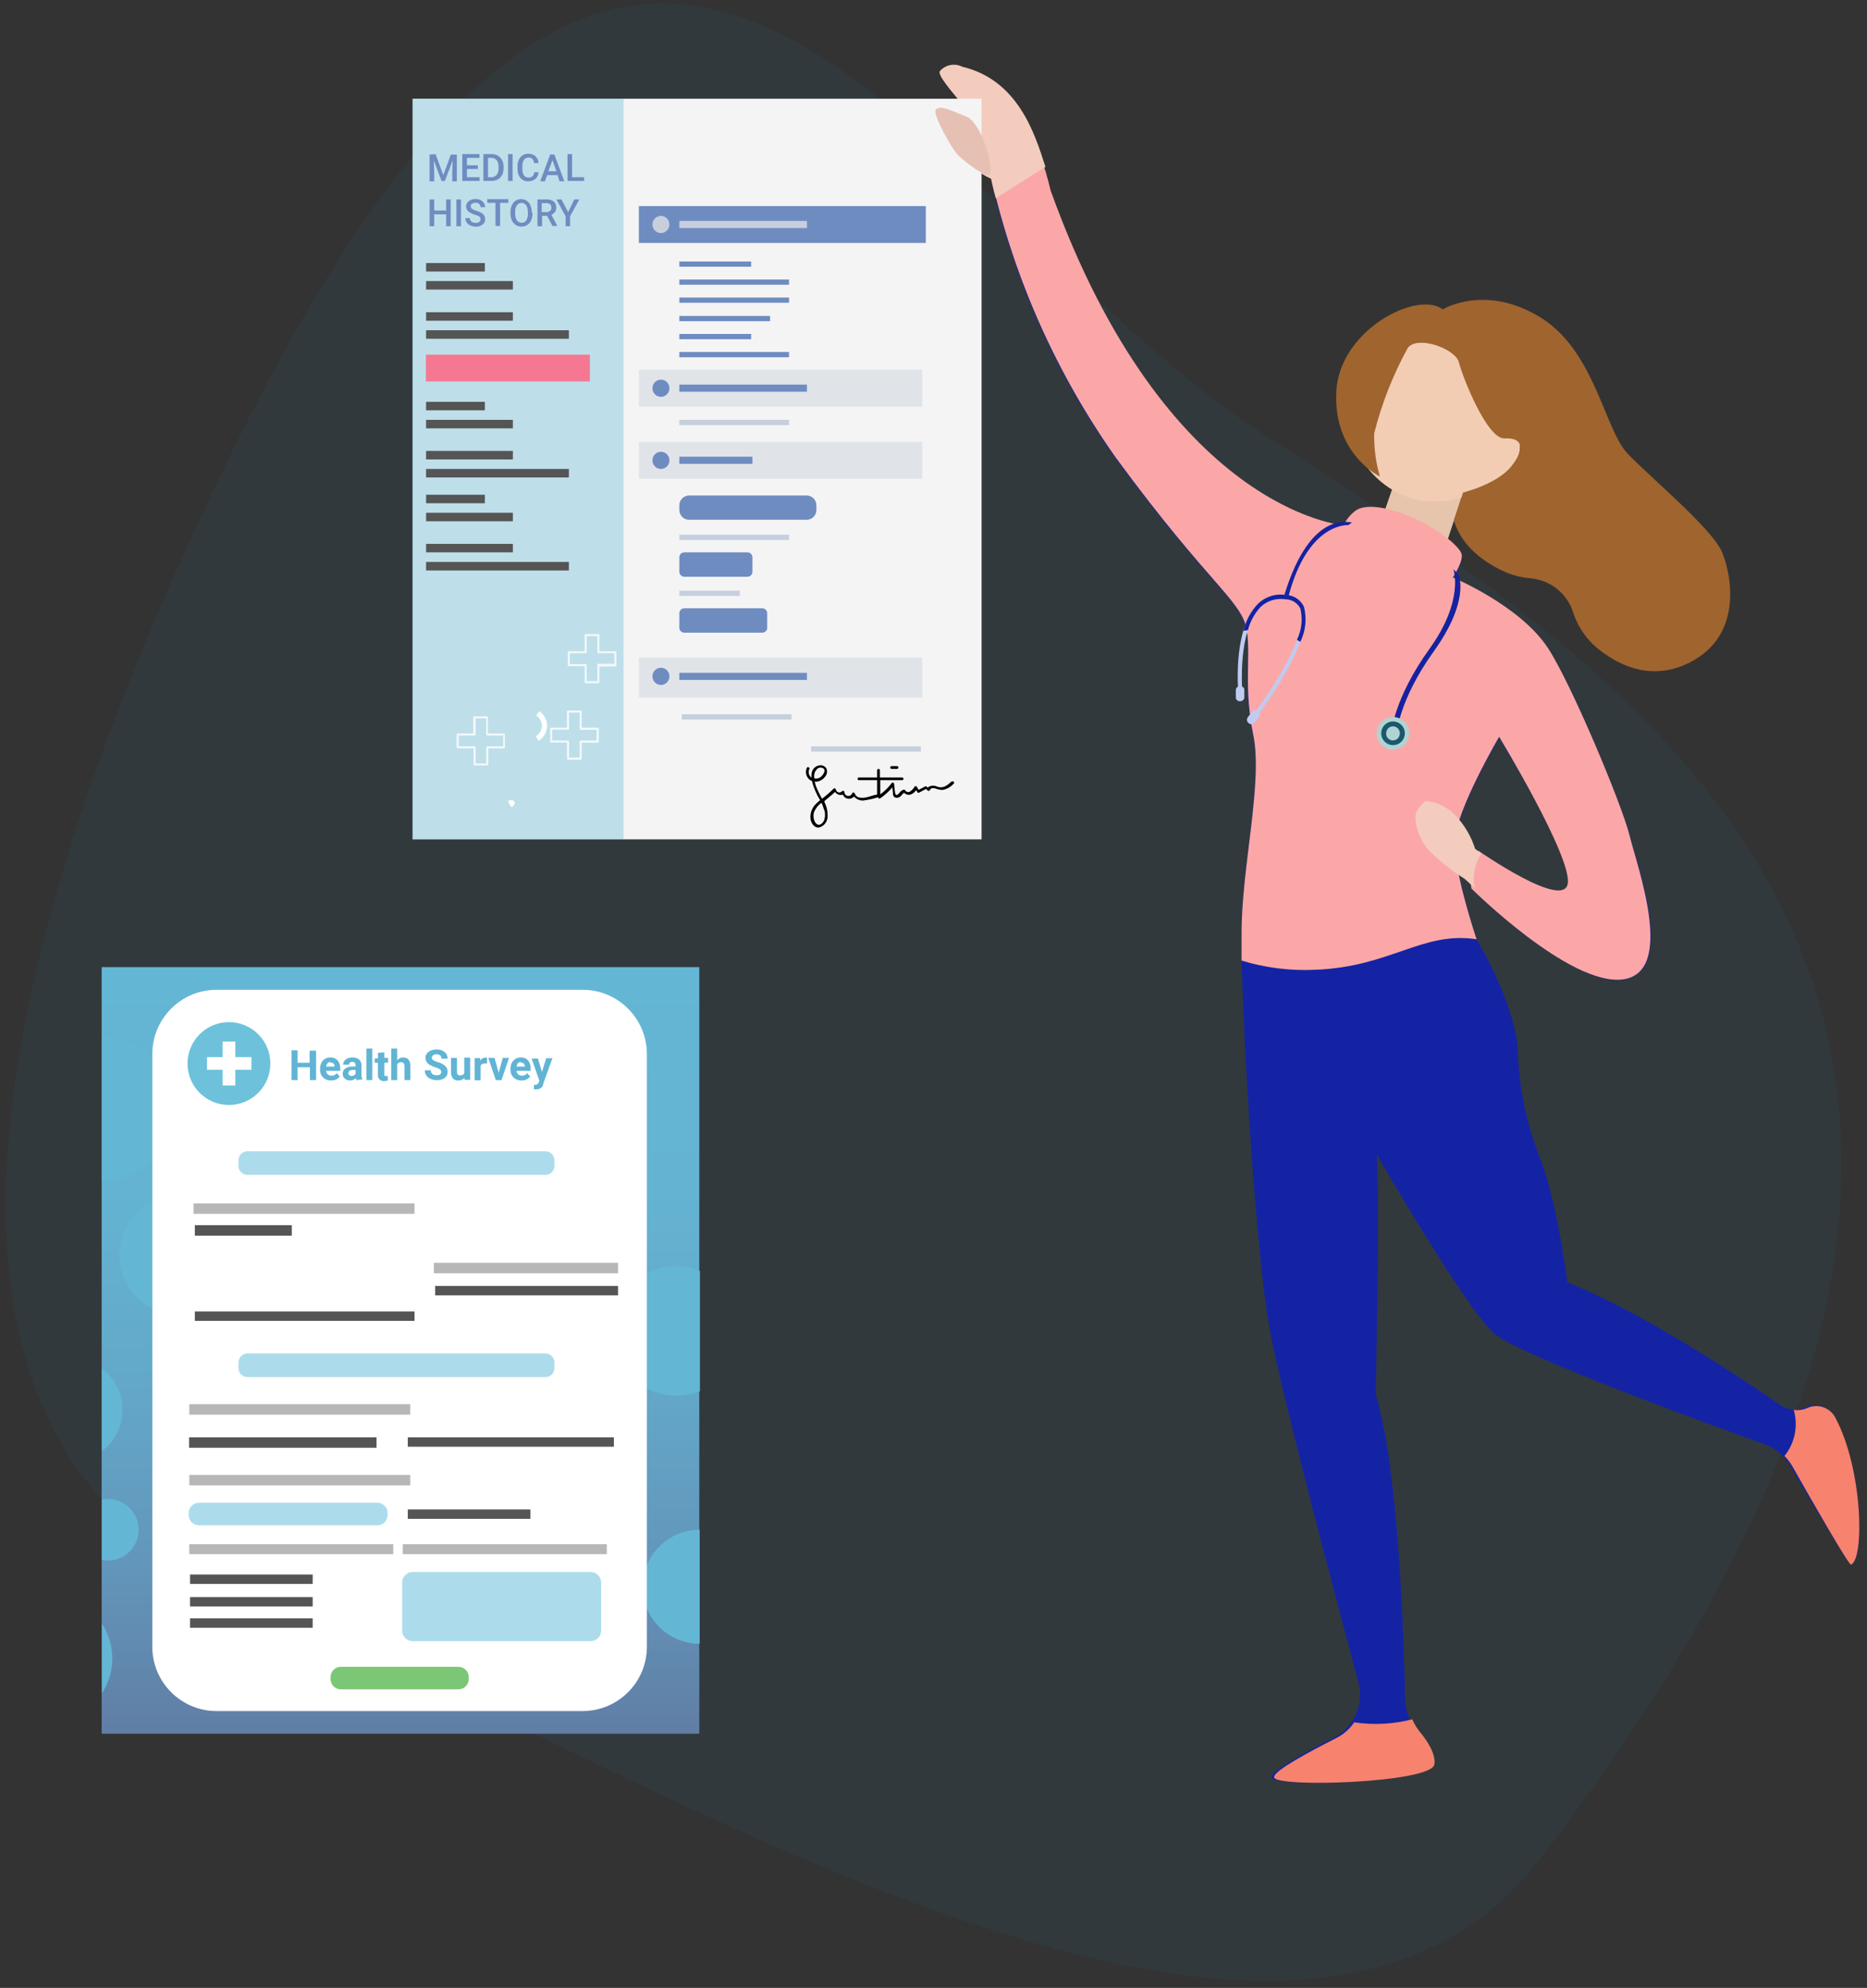 <svg width="202" height="215" viewBox="0 0 202 215" fill="none" xmlns="http://www.w3.org/2000/svg" aria-hidden="true"><rect x="0" y="0" width="202" height="215" fill="#333333" stroke="none"/><path d="M25.328 172.161C67.968 190.161 139.058 236.921 166.608 201.071C238.328 107.791 175.048 72.031 136.328 46.721C97.608 21.411 70.798 -45.899 23.978 51.181C4.328 91.911 -17.482 154.061 25.328 172.161Z" fill="#05ADFD" opacity=".05"/><path d="M150.86 52.218L148.86 57.998C148.726 58.752 148.898 59.529 149.336 60.157C149.775 60.785 150.446 61.214 151.2 61.348C151.992 61.569 152.822 61.615 153.633 61.484C154.445 61.353 155.218 61.047 155.9 60.588L158.44 52.848L150.86 52.218Z" fill="#E6C5AC"/><path d="M164.46 48.358C164.46 51.628 157.55 55.548 152.46 53.818C147.37 52.088 144.68 46.258 146.08 42.078C147.48 37.898 152.72 35.918 157.79 37.648C162.86 39.378 164.49 43.938 164.46 48.358Z" fill="#F2CDB4"/><path d="M156.09 33.468C156.09 33.468 160.59 30.668 166.57 34.268C172.55 37.868 173.57 46.398 176.09 49.048C178.61 51.698 185.26 57.168 186.33 59.748C187.4 62.328 188.66 69.198 182.2 71.938C178.2 73.618 174.82 71.758 172.74 70.038C171.584 69.052 170.719 67.769 170.24 66.328C169.94 65.318 169.346 64.42 168.534 63.749C167.722 63.077 166.728 62.663 165.68 62.558C164.814 62.489 163.962 62.297 163.15 61.988C161.26 61.198 158.24 59.478 157.3 56.268L158.3 53.268C158.3 53.268 161.99 52.368 163.53 50.418C165.07 48.468 164.71 47.308 162.8 47.418C160.89 47.528 158.2 40.668 157.85 39.198C157.5 37.728 153.32 36.198 152.3 37.658C150.706 40.561 149.489 43.656 148.68 46.868C148.648 48.447 148.857 50.022 149.3 51.538C149.3 51.538 144.23 49.128 144.58 42.358C144.93 35.588 153.46 31.378 156.09 33.468Z" fill="#A0642F"/><path d="M157.2 62.568C157.2 62.568 158.38 60.788 158.14 60.008C157.9 59.228 155.79 57.378 152.81 56.088C149.83 54.798 147.64 54.678 146.7 55.348C146.128 55.756 145.671 56.303 145.37 56.938C145.37 56.938 126.2 55.488 113.68 20.778C113.68 20.778 115.28 23.008 109.94 21.778C109.94 21.778 113.3 19.718 111.22 21.168C109.61 22.288 111.97 21.528 110.73 21.928C109.49 22.328 108.16 20.578 109 22.288C109.84 23.998 107.3 19.728 107.3 19.728C109.79 30.428 114.33 40.545 120.67 49.518C130.85 63.448 134.44 65.048 134.89 68.328C135.29 71.248 134.51 74.328 135.56 79.508C136.61 84.688 134.35 93.778 134.3 100.858C134.25 107.938 135.72 134.988 137.42 144.018C138.75 151.078 144.52 172.788 146.97 181.948C147.283 183.1 147.19 184.325 146.708 185.417C146.225 186.509 145.382 187.403 144.32 187.948C141.32 189.468 137.61 191.498 137.56 192.208C137.47 193.398 154.56 192.818 154.93 190.838C155.12 189.738 154.21 188.328 153.36 187.278C152.519 186.263 152.047 184.995 152.02 183.678C151.91 177.418 151.36 159.208 148.84 150.748C148.84 150.748 149.33 129.148 148.94 124.828C148.94 124.828 158.6 141.578 161.68 144.248C164.3 146.528 184.93 154.068 191.03 156.248C192.126 156.645 193.05 157.412 193.64 158.418C195.59 161.768 200.02 169.308 200.28 169.208C201.8 168.608 201.55 158.798 198.49 153.208C198.187 152.681 197.697 152.287 197.119 152.102C196.54 151.917 195.913 151.955 195.36 152.208C194.912 152.405 194.422 152.484 193.935 152.437C193.448 152.389 192.981 152.217 192.58 151.938C188.88 149.368 178 142.048 169.58 138.688C169.58 138.688 168.58 130.528 166.73 125.498C165.221 121.784 164.375 117.834 164.23 113.828C164.17 110.828 162.29 105.828 159.83 101.758C159.83 101.758 157.29 94.298 157.43 90.998C157.57 87.698 162.2 79.768 162.2 79.768C162.2 79.768 170.2 92.768 169.68 95.638C169.16 98.508 160 92.048 160 92.048C160 92.048 158.72 93.048 159.26 96.148C159.26 96.148 169.87 106.698 175.61 105.958C181.35 105.218 177.27 93.958 176.36 90.448C175.45 86.938 169.96 73.848 167.5 70.158C164.5 65.588 157.23 62.568 157.23 62.568" fill="#1423A4"/><path d="M112.75 17.318C113.36 19.208 113.67 20.598 113.67 20.598C126.19 55.368 145.37 56.808 145.37 56.808C145.668 56.177 146.118 55.631 146.68 55.218C147.62 54.548 149.82 54.668 152.8 55.968C155.78 57.268 157.89 59.118 158.13 59.898C158.37 60.678 157.19 62.458 157.19 62.458C157.19 62.458 164.42 65.458 167.46 70.058C169.92 73.758 175.46 86.918 176.32 90.388C177.18 93.858 181.32 105.198 175.57 105.928C169.82 106.658 159.2 96.098 159.2 96.098C158.65 92.958 159.94 91.998 159.94 91.998C159.94 91.998 169.11 98.408 169.62 95.588C170.13 92.768 162.2 79.688 162.2 79.688C162.2 79.688 157.55 87.608 157.4 90.938C157.27 94.008 159.45 100.648 159.76 101.588C153.87 100.678 150.49 104.588 142.23 104.888C139.559 105.006 136.887 104.668 134.33 103.888C134.33 102.688 134.33 101.658 134.33 100.888C134.33 93.798 136.65 84.648 135.6 79.498C134.55 74.348 135.32 71.228 134.92 68.298C134.47 65.008 130.92 63.418 120.7 49.458C114.356 40.465 109.816 30.328 107.33 19.608C107.33 19.608 109.49 21.008 112.79 17.398" fill="#FCA7A7"/><path d="M137.85 192.198C137.85 191.498 141.6 189.488 144.6 187.968 145.372 187.575 146.032 186.994 146.52 186.278 148.614 186.589 150.75 186.477 152.8 185.948 153.009 186.437 153.285 186.895 153.62 187.308 154.47 188.308 155.37 189.748 155.19 190.838 154.85 192.838 137.76 193.388 137.85 192.198M194.1 152.488C194.593 152.553 195.095 152.48 195.55 152.278 196.084 152.037 196.69 152.005 197.246 152.191 197.802 152.376 198.267 152.764 198.55 153.278 201.55 158.838 201.75 168.618 200.27 169.218 200.03 169.318 195.74 161.798 193.86 158.468 193.635 158.106 193.37 157.77 193.07 157.468 193.628 156.777 194.01 155.961 194.184 155.091 194.359 154.22 194.319 153.32 194.07 152.468" fill="#F7826E"/><path d="M160.31 92.368L159.6 91.798C159.181 90.481 158.478 89.272 157.54 88.258C156.674 87.33 155.502 86.748 154.24 86.618C153.82 86.953 153.479 87.376 153.24 87.858C152.94 88.578 153.34 90.438 154.48 91.858C155.686 93.075 157.028 94.148 158.48 95.058L159.57 96.058C159.431 95.427 159.418 94.776 159.533 94.14C159.649 93.505 159.889 92.899 160.24 92.358" fill="#F3CCBE"/><path d="M138.95 64.388C141.85 54.858 146.18 56.618 146.3 56.498L145.88 56.788C145.69 56.788 141.49 56.618 139.42 64.458L138.95 64.388Z" fill="#1522A2"/><path d="M136.25 77.148C137.52 75.408 142.25 68.578 141.09 65.678C140.92 65.3 140.646 64.978 140.302 64.748C139.957 64.518 139.554 64.39 139.14 64.378C138.584 64.289 138.015 64.333 137.48 64.507C136.944 64.681 136.458 64.979 136.06 65.378C133.83 67.558 133.86 72.578 133.94 74.268C133.875 74.297 133.82 74.343 133.779 74.401C133.739 74.459 133.715 74.527 133.71 74.598V75.468C133.716 75.524 133.734 75.578 133.761 75.628C133.789 75.677 133.826 75.72 133.871 75.755C133.916 75.79 133.967 75.815 134.022 75.829C134.077 75.843 134.134 75.846 134.19 75.838C134.302 75.84 134.411 75.799 134.494 75.722C134.576 75.646 134.625 75.54 134.63 75.428V74.558C134.622 74.489 134.594 74.424 134.549 74.371C134.505 74.318 134.446 74.278 134.38 74.258C134.31 72.628 134.29 67.728 136.38 65.698C136.737 65.352 137.169 65.094 137.643 64.944C138.117 64.795 138.619 64.758 139.11 64.838C139.443 64.84 139.769 64.935 140.052 65.111C140.334 65.288 140.562 65.539 140.71 65.838C141.8 68.468 137.21 75.088 135.94 76.838C135.869 76.806 135.789 76.797 135.713 76.812C135.636 76.826 135.565 76.863 135.51 76.918L134.98 77.608C134.918 77.704 134.896 77.82 134.919 77.932C134.941 78.044 135.006 78.143 135.1 78.208C135.18 78.286 135.288 78.33 135.4 78.33C135.512 78.33 135.62 78.286 135.7 78.208L136.24 77.518C136.272 77.462 136.29 77.398 136.292 77.334C136.293 77.269 136.279 77.205 136.25 77.148V77.148Z" fill="#BFCBF1"/><path d="M135.02 68.148C135.261 67.228 135.721 66.381 136.36 65.678 136.717 65.332 137.149 65.074 137.623 64.924 138.097 64.775 138.599 64.739 139.09 64.818 139.423 64.82 139.749 64.915 140.032 65.091 140.314 65.268 140.542 65.519 140.69 65.818 140.965 66.953 140.834 68.149 140.32 69.198L140.69 69.418C141.263 68.247 141.404 66.912 141.09 65.648 140.92 65.27 140.646 64.948 140.302 64.718 139.957 64.488 139.554 64.36 139.14 64.348 138.584 64.259 138.015 64.303 137.48 64.477 136.944 64.651 136.458 64.949 136.06 65.348 135.311 66.16 134.784 67.152 134.53 68.228 134.69 68.208 134.85 68.168 135.02 68.148zM150.53 79.418C150.53 79.258 150.75 75.618 154.68 70.148 158.45 64.898 157.26 61.578 157.25 61.558L157.78 62.098C157.91 62.348 158.97 65.098 155.12 70.458 151.27 75.818 151.12 79.458 151.06 79.458L150.53 79.418z" fill="#1522A2"/><path d="M152.4 79.798C152.337 80.019 152.23 80.226 152.087 80.406C151.943 80.587 151.766 80.737 151.564 80.848C151.363 80.96 151.141 81.03 150.912 81.056C150.683 81.082 150.451 81.062 150.23 80.998C149.895 80.903 149.595 80.71 149.369 80.444C149.143 80.178 149.002 79.852 148.962 79.505C148.922 79.159 148.986 78.808 149.146 78.499C149.306 78.189 149.554 77.933 149.859 77.764C150.164 77.596 150.512 77.521 150.86 77.551C151.207 77.58 151.538 77.713 151.81 77.93C152.082 78.148 152.284 78.442 152.389 78.774C152.494 79.107 152.498 79.463 152.4 79.798V79.798Z" fill="#B0D3D3"/><path d="M150.36 80.538C150.035 80.44 149.762 80.219 149.599 79.921C149.436 79.624 149.397 79.274 149.49 78.948C149.561 78.705 149.703 78.489 149.897 78.326C150.091 78.164 150.329 78.063 150.581 78.036C150.832 78.009 151.086 78.057 151.311 78.174C151.535 78.291 151.719 78.472 151.841 78.694C151.962 78.916 152.015 79.169 151.993 79.421C151.971 79.673 151.874 79.913 151.716 80.11C151.557 80.308 151.344 80.454 151.103 80.53C150.861 80.606 150.603 80.608 150.36 80.538V80.538ZM150.92 78.588C150.827 78.559 150.729 78.549 150.632 78.56C150.535 78.57 150.441 78.6 150.356 78.648C150.271 78.695 150.196 78.76 150.137 78.837C150.077 78.915 150.034 79.003 150.01 79.098C149.977 79.193 149.964 79.293 149.971 79.393C149.979 79.493 150.006 79.591 150.052 79.68C150.099 79.769 150.163 79.848 150.24 79.912C150.318 79.975 150.408 80.023 150.504 80.05C150.601 80.078 150.702 80.086 150.801 80.074C150.901 80.061 150.997 80.029 151.084 79.978C151.17 79.927 151.246 79.859 151.305 79.778C151.365 79.698 151.407 79.605 151.43 79.508C151.483 79.318 151.459 79.115 151.363 78.943C151.268 78.771 151.109 78.643 150.92 78.588V78.588Z" fill="#1B586C"/><path d="M101.72 7.658C102.015 7.332 102.409 7.113 102.841 7.033C103.272 6.954 103.719 7.018 104.11 7.218C110.11 8.638 111.95 14.388 113.11 18.048L107.73 21.438C107.38 20.098 107.23 19.338 107.23 19.338C105.794 18.682 104.566 17.644 103.68 16.338C102.62 14.458 98.36 9.688 102.36 11.048C108.52 15.238 100.89 8.388 101.72 7.658Z" fill="#F3CCBE"/><path d="M106.2 10.678H44.64V90.778H106.2V10.678Z" fill="#F4F4F5"/><path d="M100.17 22.288H69.12V26.278H100.17V22.288Z" fill="#6F8CC1"/><path d="M99.8 39.988H69.12V43.978H99.8V39.988zM99.8 47.788H69.12V51.778H99.8V47.788zM99.8 71.118H69.12V75.448H99.8V71.118z" fill="#E0E4E9"/><path opacity=".24" d="M67.46 10.698H44.64V90.768H67.46V10.698Z" fill="#139BC5"/><path d="M71.51 25.208C72.018 25.208 72.43 24.791 72.43 24.278 72.43 23.764 72.018 23.348 71.51 23.348 71.002 23.348 70.59 23.764 70.59 24.278 70.59 24.791 71.002 25.208 71.51 25.208zM87.31 23.898H73.5V24.668H87.31V23.898z" fill="#C7CFDD"/><path d="M71.51 42.918C72.018 42.918 72.43 42.501 72.43 41.988 72.43 41.474 72.018 41.058 71.51 41.058 71.002 41.058 70.59 41.474 70.59 41.988 70.59 42.501 71.002 42.918 71.51 42.918zM87.31 41.598H73.5V42.368H87.31V41.598zM71.51 50.718C72.018 50.718 72.43 50.301 72.43 49.788 72.43 49.274 72.018 48.858 71.51 48.858 71.002 48.858 70.59 49.274 70.59 49.788 70.59 50.301 71.002 50.718 71.51 50.718zM81.41 49.398H73.5V50.168H81.41V49.398zM71.51 74.078C72.018 74.078 72.43 73.661 72.43 73.148 72.43 72.634 72.018 72.218 71.51 72.218 71.002 72.218 70.59 72.634 70.59 73.148 70.59 73.661 71.002 74.078 71.51 74.078zM87.31 72.768H73.5V73.538H87.31V72.768zM81.27 28.278H73.5V28.848H81.27V28.278zM85.37 30.228H73.5V30.798H85.37V30.228zM85.37 32.178H73.5V32.748H85.37V32.178zM83.32 34.168H73.5V34.738H83.32V34.168z" fill="#6F8CC1"/><path d="M85.37 45.408H73.5V45.978H85.37V45.408zM85.37 57.828H73.5V58.398H85.37V57.828zM99.63 80.718H87.76V81.288H99.63V80.718zM85.64 77.248H73.77V77.818H85.64V77.248z" fill="#C7CFDD"/><path d="M81.27 36.118H73.5V36.688H81.27V36.118zM85.37 38.068H73.5V38.638H85.37V38.068zM87.27 53.588H74.56C73.975 53.588 73.5 54.062 73.5 54.648V55.158C73.5 55.743 73.975 56.218 74.56 56.218H87.27C87.855 56.218 88.33 55.743 88.33 55.158V54.648C88.33 54.062 87.855 53.588 87.27 53.588zM80.88 62.378H74.04C73.897 62.378 73.759 62.321 73.658 62.219 73.557 62.118 73.5 61.981 73.5 61.838V60.278C73.5 60.134 73.557 59.997 73.658 59.896 73.759 59.795 73.897 59.738 74.04 59.738H80.88C81.022 59.74 81.156 59.798 81.255 59.899 81.355 60 81.41 60.136 81.41 60.278V61.838C81.41 61.979 81.355 62.115 81.255 62.216 81.156 62.317 81.022 62.375 80.88 62.378z" fill="#6F8CC1"/><path d="M80.04 63.878H73.5V64.448H80.04V63.878Z" fill="#C7CFDD"/><path d="M82.48 68.428H74.04C73.905 68.428 73.775 68.378 73.675 68.288 73.575 68.197 73.513 68.072 73.5 67.938V66.328C73.5 66.184 73.557 66.047 73.658 65.946 73.759 65.845 73.897 65.788 74.04 65.788H82.48C82.621 65.79 82.756 65.848 82.855 65.949 82.954 66.05 83.01 66.186 83.01 66.328V67.938C82.998 68.07 82.937 68.194 82.839 68.284 82.741 68.375 82.613 68.426 82.48 68.428zM47.13 16.668L47.96 18.938 48.78 16.718H49.43V19.618H48.93V18.618L48.98 17.348 48.13 19.578H47.78L46.93 17.348 46.98 18.618V19.618H46.48V16.718L47.13 16.668zM51.7 18.278H50.52V19.168H51.89V19.568H50.02V16.668H51.88V17.078H50.52V17.878H51.7V18.278zM52.3 19.568V16.668H53.2C53.434 16.664 53.666 16.723 53.87 16.838 54.066 16.954 54.226 17.124 54.33 17.328 54.441 17.551 54.496 17.798 54.49 18.048V18.188C54.497 18.441 54.443 18.691 54.33 18.918 54.229 19.12 54.068 19.288 53.87 19.398 53.658 19.512 53.421 19.571 53.18 19.568H52.3zM52.8 17.078V19.168H53.12C53.234 19.176 53.349 19.158 53.454 19.114 53.56 19.071 53.655 19.004 53.73 18.918 53.882 18.713 53.957 18.462 53.94 18.208V18.048C53.958 17.792 53.887 17.538 53.74 17.328 53.668 17.243 53.577 17.176 53.475 17.132 53.372 17.089 53.261 17.07 53.15 17.078H52.8zM55.46 19.568H54.97V16.668H55.46V19.568zM58.27 18.628C58.266 18.765 58.233 18.899 58.175 19.023 58.116 19.147 58.033 19.257 57.93 19.348 57.707 19.528 57.426 19.621 57.14 19.608 56.929 19.614 56.72 19.559 56.54 19.448 56.361 19.333 56.219 19.17 56.13 18.978 56.035 18.757 55.987 18.518 55.99 18.278V18.008C55.981 17.757 56.029 17.507 56.13 17.278 56.216 17.08 56.359 16.913 56.54 16.798 56.73 16.683 56.948 16.625 57.17 16.628 57.447 16.616 57.718 16.709 57.93 16.888 58.134 17.082 58.255 17.347 58.27 17.628H57.77C57.768 17.46 57.704 17.3 57.59 17.178 57.483 17.083 57.343 17.033 57.2 17.038 57.103 17.032 57.006 17.051 56.919 17.093 56.831 17.135 56.756 17.198 56.7 17.278 56.566 17.486 56.503 17.731 56.52 17.978V18.238C56.504 18.488 56.56 18.738 56.68 18.958 56.734 19.036 56.808 19.099 56.894 19.141 56.98 19.183 57.075 19.203 57.17 19.198 57.328 19.211 57.485 19.165 57.61 19.068 57.722 18.947 57.789 18.792 57.8 18.628H58.27zM60.32 18.938H59.2L58.96 19.608H58.45L59.53 16.708H59.98L61.06 19.608H60.54L60.32 18.938zM59.32 18.528H60.2L59.78 17.328 59.32 18.528zM61.9 19.168H63.2V19.568H61.4V16.668H61.9V19.168zM48.76 24.468H48.27V23.178H46.98V24.468H46.48V21.568H46.98V22.768H48.27V21.568H48.76V24.468zM49.88 24.468H49.38V21.568H49.88V24.468zM51.99 23.718C51.994 23.661 51.985 23.604 51.962 23.552 51.94 23.499 51.904 23.453 51.86 23.418 51.709 23.33 51.548 23.263 51.38 23.218 51.186 23.166 51 23.085 50.83 22.978 50.711 22.916 50.61 22.823 50.54 22.708 50.469 22.594 50.431 22.462 50.43 22.328 50.43 22.215 50.456 22.104 50.506 22.003 50.556 21.902 50.63 21.815 50.72 21.748 50.931 21.592 51.188 21.514 51.45 21.528 51.636 21.522 51.821 21.559 51.99 21.638 52.138 21.708 52.263 21.819 52.35 21.958 52.441 22.09 52.49 22.247 52.49 22.408H51.99C51.993 22.343 51.983 22.278 51.958 22.217 51.934 22.157 51.897 22.102 51.85 22.058 51.739 21.963 51.595 21.916 51.45 21.928 51.316 21.917 51.181 21.952 51.07 22.028 51.024 22.063 50.988 22.108 50.964 22.161 50.939 22.213 50.928 22.27 50.93 22.328 50.93 22.38 50.944 22.432 50.97 22.478 50.996 22.523 51.034 22.561 51.08 22.588 51.225 22.688 51.388 22.759 51.56 22.798 51.748 22.855 51.928 22.932 52.1 23.028 52.219 23.107 52.321 23.209 52.4 23.328 52.463 23.448 52.493 23.582 52.49 23.718 52.494 23.828 52.471 23.939 52.422 24.038 52.373 24.137 52.3 24.223 52.21 24.288 51.997 24.446 51.735 24.523 51.47 24.508 51.273 24.511 51.079 24.47 50.9 24.388 50.737 24.319 50.596 24.209 50.49 24.068 50.393 23.927 50.344 23.759 50.35 23.588H50.84C50.837 23.66 50.851 23.732 50.881 23.797 50.91 23.863 50.954 23.922 51.01 23.968 51.141 24.069 51.305 24.119 51.47 24.108 51.609 24.116 51.746 24.077 51.86 23.998 51.903 23.965 51.937 23.923 51.96 23.874 51.982 23.825 51.993 23.771 51.99 23.718V23.718zM55 21.938H54.11V24.438H53.61V21.938H52.72V21.538H55V21.938zM57.61 23.088C57.615 23.345 57.567 23.6 57.47 23.838 57.381 24.038 57.235 24.209 57.05 24.328 56.866 24.448 56.65 24.511 56.43 24.508 56.207 24.511 55.988 24.449 55.8 24.328 55.613 24.212 55.466 24.04 55.38 23.838 55.276 23.609 55.224 23.359 55.23 23.108V22.938C55.225 22.683 55.276 22.43 55.38 22.198 55.462 22 55.601 21.831 55.779 21.712 55.957 21.593 56.166 21.529 56.38 21.528 56.593 21.529 56.8 21.593 56.978 21.71 57.155 21.827 57.295 21.993 57.38 22.188 57.484 22.42 57.535 22.673 57.53 22.928L57.61 23.088zM57.11 22.938C57.127 22.678 57.064 22.42 56.93 22.198 56.872 22.119 56.797 22.055 56.71 22.011 56.623 21.967 56.527 21.944 56.43 21.944 56.333 21.944 56.237 21.967 56.15 22.011 56.063 22.055 55.988 22.119 55.93 22.198 55.789 22.41 55.722 22.663 55.74 22.918V23.088C55.724 23.347 55.786 23.605 55.92 23.828 55.977 23.912 56.055 23.979 56.146 24.025 56.237 24.07 56.338 24.092 56.44 24.088 56.538 24.095 56.636 24.075 56.724 24.031 56.812 23.987 56.887 23.92 56.94 23.838 57.075 23.612 57.137 23.35 57.12 23.088L57.11 22.938zM59.2 23.348H58.65V24.468H58.15V21.568H59.15C59.421 21.549 59.691 21.627 59.91 21.788 60.002 21.868 60.074 21.969 60.12 22.081 60.167 22.194 60.188 22.316 60.18 22.438 60.189 22.611 60.143 22.782 60.05 22.928 59.947 23.059 59.813 23.162 59.66 23.228L60.3 24.438H59.77L59.2 23.348zM58.61 22.938H59.12C59.26 22.947 59.399 22.904 59.51 22.818 59.56 22.772 59.599 22.717 59.625 22.654 59.651 22.592 59.663 22.525 59.66 22.458 59.662 22.391 59.651 22.325 59.627 22.263 59.603 22.201 59.566 22.145 59.52 22.098 59.41 22.008 59.272 21.962 59.13 21.968H58.61V22.938zM61.47 22.938L62.13 21.568H62.68L61.68 23.398V24.468H61.2V23.398L60.2 21.568H60.75L61.47 22.938z" fill="#6F8CC1"/><path d="M55.49 30.398H46.1V31.318H55.49V30.398zM52.46 28.448H46.1V29.368H52.46V28.448zM61.55 35.718H46.1V36.638H61.55V35.718zM55.49 33.768H46.1V34.688H55.49V33.768zM55.49 45.408H46.1V46.328H55.49V45.408zM52.46 43.458H46.1V44.378H52.46V43.458zM61.55 50.718H46.1V51.638H61.55V50.718zM55.49 48.768H46.1V49.688H55.49V48.768zM55.49 55.458H46.1V56.378H55.49V55.458zM52.46 53.508H46.1V54.428H52.46V53.508zM61.55 60.778H46.1V61.698H61.55V60.778zM55.49 58.818H46.1V59.738H55.49V58.818z" fill="#555"/><path d="M89.2 87.608C89.32 88.118 89.31 88.868 88.78 89.158 88.43 89.338 88.17 88.978 88.08 88.668 87.995 88.391 87.995 88.095 88.08 87.818 88.249 87.417 88.526 87.071 88.88 86.818 89.001 87.07 89.095 87.335 89.16 87.608H89.2zM88.5 83.088C88.71 82.968 89.09 82.988 89.19 83.238 89.29 83.488 88.95 83.988 88.65 84.128 88.483 84.199 88.3 84.223 88.12 84.198 88.067 83.996 88.075 83.783 88.142 83.585 88.21 83.388 88.334 83.215 88.5 83.088V83.088zM102.91 84.548C102.707 84.763 102.467 84.939 102.2 85.068 102.068 85.122 101.927 85.151 101.785 85.151 101.643 85.151 101.502 85.122 101.37 85.068 101.21 84.989 101.031 84.958 100.854 84.978 100.677 84.997 100.509 85.067 100.37 85.178L100.25 85.068C100.224 85.048 100.192 85.038 100.16 85.038 100.128 85.038 100.096 85.048 100.07 85.068L99.39 85.428 99.2 85.098C99.187 85.075 99.168 85.056 99.145 85.043 99.122 85.029 99.096 85.022 99.07 85.022 99.044 85.022 99.018 85.029 98.995 85.043 98.972 85.056 98.953 85.075 98.94 85.098 98.826 85.306 98.661 85.481 98.46 85.608 98.418 85.635 98.37 85.653 98.321 85.66 98.271 85.668 98.221 85.666 98.172 85.654 98.124 85.642 98.078 85.62 98.038 85.59 97.998 85.559 97.965 85.521 97.94 85.478 97.922 85.45 97.897 85.428 97.866 85.416 97.836 85.403 97.802 85.4 97.77 85.408 97.626 85.45 97.497 85.533 97.4 85.648 97.29 85.768 97.19 85.938 97.02 85.978 96.85 86.018 96.83 85.648 96.81 85.488L96.74 84.788C96.739 84.755 96.727 84.724 96.707 84.698 96.686 84.673 96.658 84.655 96.626 84.647 96.595 84.639 96.561 84.642 96.531 84.654 96.501 84.667 96.476 84.689 96.46 84.718 96.113 85.174 95.702 85.578 95.24 85.918V85.918 84.378H97.64C97.672 84.369 97.7 84.35 97.721 84.324 97.741 84.298 97.752 84.266 97.752 84.233 97.752 84.2 97.741 84.167 97.721 84.141 97.7 84.115 97.672 84.096 97.64 84.088H95.2V83.308C95.2 83.268 95.184 83.23 95.156 83.202 95.128 83.174 95.09 83.158 95.05 83.158 95.01 83.158 94.972 83.174 94.944 83.202 94.916 83.23 94.9 83.268 94.9 83.308V84.088H92.9C92.868 84.096 92.84 84.115 92.82 84.141 92.799 84.167 92.788 84.2 92.788 84.233 92.788 84.266 92.799 84.298 92.82 84.324 92.84 84.35 92.868 84.369 92.9 84.378H94.9V85.928C94.44 85.998 94.02 86.208 93.55 86.268 93.08 86.328 92.63 86.268 92.48 85.818 92.472 85.786 92.453 85.757 92.427 85.737 92.4 85.717 92.368 85.706 92.335 85.706 92.302 85.706 92.27 85.717 92.243 85.737 92.217 85.757 92.198 85.786 92.19 85.818 92.153 85.91 92.086 85.987 91.999 86.036 91.912 86.084 91.811 86.101 91.713 86.083 91.616 86.066 91.527 86.014 91.462 85.939 91.398 85.863 91.362 85.767 91.36 85.668 91.358 85.637 91.347 85.608 91.328 85.584 91.308 85.56 91.282 85.542 91.253 85.533 91.224 85.525 91.192 85.525 91.163 85.535 91.134 85.545 91.108 85.563 91.09 85.588 91.043 85.639 90.982 85.676 90.915 85.695 90.848 85.713 90.777 85.714 90.71 85.695 90.643 85.677 90.583 85.64 90.535 85.589 90.487 85.538 90.454 85.476 90.44 85.408 90.44 85.379 90.431 85.351 90.415 85.327 90.399 85.303 90.377 85.284 90.35 85.272 90.324 85.261 90.295 85.257 90.266 85.261 90.238 85.266 90.212 85.278 90.19 85.298 89.799 85.69 89.382 86.054 88.94 86.388 88.671 85.916 88.437 85.424 88.24 84.918 88.24 84.808 88.17 84.688 88.14 84.548 88.353 84.557 88.566 84.515 88.759 84.424 88.952 84.334 89.121 84.198 89.25 84.028 89.358 83.912 89.432 83.768 89.464 83.613 89.496 83.458 89.484 83.297 89.43 83.148 89.374 83.042 89.293 82.952 89.193 82.885 89.094 82.819 88.979 82.779 88.86 82.768 88.724 82.76 88.587 82.779 88.459 82.826 88.331 82.872 88.213 82.945 88.114 83.038 88.014 83.132 87.935 83.245 87.881 83.371 87.828 83.496 87.8 83.631 87.8 83.768 87.79 83.881 87.79 83.995 87.8 84.108 87.769 84.09 87.742 84.066 87.72 84.038 87.609 83.93 87.534 83.79 87.505 83.638 87.477 83.486 87.496 83.329 87.56 83.188 87.65 83.018 87.39 82.868 87.3 83.038 87.184 83.282 87.165 83.561 87.247 83.819 87.328 84.077 87.504 84.294 87.74 84.428H87.83C88.022 85.172 88.325 85.884 88.73 86.538 88.55 86.688 88.38 86.848 88.21 87.018 88.027 87.212 87.886 87.442 87.796 87.693 87.707 87.944 87.671 88.212 87.69 88.478 87.69 88.938 88.09 89.628 88.69 89.478 88.93 89.398 89.14 89.248 89.292 89.046 89.444 88.844 89.53 88.6 89.54 88.348 89.57 87.794 89.452 87.242 89.2 86.748V86.638L89.29 86.558C89.64 86.258 90.02 85.968 90.35 85.648 90.438 85.785 90.57 85.889 90.724 85.941 90.879 85.994 91.046 85.993 91.2 85.938 91.244 86.056 91.319 86.161 91.418 86.24 91.516 86.319 91.635 86.37 91.76 86.388 91.878 86.403 91.998 86.389 92.11 86.347 92.221 86.305 92.321 86.237 92.4 86.148 92.522 86.291 92.676 86.405 92.85 86.479 93.023 86.554 93.212 86.588 93.4 86.578 93.943 86.51 94.478 86.393 95 86.228 95.004 86.253 95.013 86.277 95.028 86.297 95.043 86.318 95.062 86.335 95.084 86.347 95.107 86.358 95.132 86.364 95.157 86.365 95.182 86.365 95.207 86.359 95.23 86.348 95.718 86.008 96.162 85.608 96.55 85.158L96.61 85.708C96.61 85.928 96.61 86.158 96.87 86.258 96.958 86.286 97.052 86.292 97.143 86.274 97.234 86.257 97.319 86.217 97.39 86.158 97.55 86.048 97.65 85.838 97.82 85.738 97.905 85.829 98.013 85.896 98.132 85.932 98.252 85.967 98.379 85.969 98.5 85.938 98.76 85.853 98.983 85.679 99.13 85.448L99.27 85.708C99.297 85.732 99.333 85.746 99.37 85.746 99.407 85.746 99.442 85.732 99.47 85.708L100.19 85.328 100.37 85.498C100.388 85.516 100.411 85.53 100.436 85.537 100.461 85.544 100.487 85.544 100.512 85.538 100.537 85.532 100.56 85.52 100.579 85.502 100.598 85.485 100.612 85.462 100.62 85.438 100.69 85.198 101.02 85.218 101.21 85.278 101.443 85.37 101.69 85.424 101.94 85.438 102.426 85.364 102.869 85.119 103.19 84.748 103.33 84.618 103.12 84.408 102.98 84.538M96.47 83.158H97.05C97.09 83.158 97.128 83.142 97.156 83.114 97.184 83.086 97.2 83.047 97.2 83.008 97.2 82.968 97.184 82.93 97.156 82.902 97.128 82.874 97.09 82.858 97.05 82.858H96.47C96.43 82.858 96.392 82.874 96.364 82.902 96.336 82.93 96.32 82.968 96.32 83.008 96.32 83.047 96.336 83.086 96.364 83.114 96.392 83.142 96.43 83.158 96.47 83.158" fill="#000"/><path d="M63.82 38.358H46.08V41.258H63.82V38.358Z" fill="#F57791"/><path d="M58.01 77.378L58.34 76.918C58.594 77.087 58.804 77.313 58.954 77.579 59.103 77.845 59.188 78.143 59.2 78.448 59.198 78.783 59.112 79.113 58.95 79.407 58.787 79.7 58.553 79.948 58.27 80.128L57.97 79.638C58.162 79.518 58.322 79.353 58.437 79.158 58.552 78.963 58.618 78.744 58.63 78.518 58.626 78.292 58.568 78.07 58.46 77.871 58.352 77.673 58.198 77.504 58.01 77.378V77.378zM55.73 86.868L55.41 87.318C55.287 87.231 55.186 87.117 55.113 86.986 55.041 86.854 54.998 86.708 54.99 86.558H55.5C55.5 86.558 55.55 86.558 55.57 86.618L55.73 86.868z" fill="#fff"/><path opacity=".8" d="M52.83 80.938V82.628C52.83 82.758 52.83 82.788 52.67 82.788H51.38C51.28 82.788 51.24 82.788 51.24 82.648V80.938H49.55C49.44 80.938 49.41 80.938 49.41 80.798V79.468C49.41 79.368 49.41 79.328 49.55 79.328H51.2V77.628C51.2 77.508 51.2 77.478 51.35 77.478H52.65C52.76 77.478 52.79 77.478 52.79 77.618V79.268C52.79 79.268 52.79 79.328 52.85 79.328H54.51C54.542 79.328 54.572 79.34 54.595 79.363 54.617 79.385 54.63 79.416 54.63 79.448V79.808C54.63 80.138 54.63 80.468 54.63 80.808 54.63 80.908 54.63 80.948 54.49 80.948H52.83V80.938zM51.46 77.698V79.408C51.46 79.508 51.46 79.548 51.32 79.548H49.63V80.718H51.31C51.42 80.718 51.46 80.718 51.46 80.868V82.568H52.61V80.868C52.61 80.758 52.61 80.718 52.76 80.718H54.44V79.548H52.76C52.65 79.548 52.61 79.548 52.61 79.408V77.698H51.46zM62.94 80.308V81.998C62.94 82.138 62.94 82.168 62.78 82.168H61.49C61.39 82.168 61.35 82.168 61.35 82.018V80.308H59.66C59.55 80.308 59.52 80.308 59.52 80.168V78.838C59.52 78.738 59.52 78.698 59.66 78.698H61.34C61.345 78.678 61.345 78.657 61.34 78.638V76.998C61.34 76.888 61.34 76.848 61.48 76.848H62.8C62.9 76.848 62.94 76.848 62.94 76.988V78.638C62.94 78.638 62.94 78.698 63 78.698H64.66C64.676 78.698 64.691 78.701 64.706 78.707 64.721 78.713 64.734 78.722 64.745 78.733 64.756 78.744 64.765 78.757 64.771 78.772 64.777 78.786 64.78 78.802 64.78 78.818 64.78 78.938 64.78 79.058 64.78 79.178V80.178C64.78 80.288 64.78 80.318 64.64 80.318H62.94V80.308zM61.57 77.068V78.778C61.57 78.878 61.57 78.918 61.43 78.918H59.74V80.088H61.42C61.53 80.088 61.57 80.088 61.57 80.238V81.938H62.72V80.238C62.72 80.128 62.72 80.088 62.87 80.088H64.55V78.938H62.87C62.76 78.938 62.72 78.938 62.72 78.798V77.068H61.57zM64.85 72.048V73.728C64.85 73.868 64.85 73.898 64.69 73.898H63.4C63.3 73.898 63.26 73.898 63.26 73.748V72.048H61.57C61.47 72.048 61.43 72.048 61.43 71.898V70.578C61.43 70.468 61.43 70.438 61.57 70.438H63.26V68.728C63.26 68.618 63.26 68.578 63.41 68.578H64.72C64.82 68.578 64.85 68.578 64.85 68.718 64.85 69.278 64.85 69.828 64.85 70.378 64.85 70.378 64.85 70.438 64.91 70.438 65.45 70.438 65.98 70.438 66.52 70.438H66.57C66.587 70.438 66.603 70.441 66.618 70.448 66.634 70.454 66.647 70.464 66.659 70.476 66.67 70.489 66.678 70.503 66.684 70.519 66.689 70.534 66.691 70.551 66.69 70.568V71.938C66.69 72.048 66.69 72.088 66.54 72.088H64.85V72.048zM63.48 68.798V70.508C63.48 70.618 63.48 70.648 63.34 70.648H61.65V71.818H63.33C63.44 71.818 63.48 71.818 63.48 71.968V73.668H64.64V71.938C64.64 71.828 64.64 71.788 64.78 71.788H66.47V70.648H64.78C64.67 70.648 64.64 70.648 64.64 70.508V68.798H63.48z" fill="#fff"/><path d="M104.77 12.698L102.89 11.938C102.89 11.938 101.46 11.318 101.22 11.938C100.98 12.558 103.05 16.178 103.63 16.758C104.21 17.338 106.2 18.938 106.95 18.938C107.7 18.938 106.55 13.938 104.77 12.698Z" fill="#E6C1B3"/><path d="M75.66 104.598H11V187.508H75.66V104.598Z" fill="url(#templates_svg__a)"/><path d="M15 165.448C15 165.01 14.914 164.577 14.746 164.173 14.579 163.769 14.334 163.402 14.025 163.093 13.715 162.784 13.348 162.539 12.944 162.371 12.54 162.204 12.107 162.118 11.67 162.118 11.455 162.117 11.241 162.137 11.03 162.178V168.718C11.241 168.758 11.455 168.778 11.67 168.778 12.553 168.778 13.4 168.427 14.025 167.802 14.649 167.178 15 166.331 15 165.448zM13.25 152.458C13.251 151.595 13.051 150.743 12.665 149.971 12.28 149.198 11.72 148.526 11.03 148.008V156.938C11.725 156.417 12.287 155.74 12.673 154.962 13.059 154.184 13.256 153.326 13.25 152.458V152.458zM19.5 129.118C18.199 129.12 16.928 129.507 15.847 130.231 14.766 130.956 13.925 131.984 13.428 133.187 12.931 134.389 12.803 135.712 13.058 136.988 13.313 138.263 13.94 139.435 14.861 140.354 15.781 141.273 16.954 141.899 18.23 142.152 19.506 142.405 20.829 142.274 22.03 141.776 23.232 141.278 24.259 140.434 24.982 139.352 25.704 138.27 26.09 136.999 26.09 135.698 26.087 133.952 25.392 132.278 24.156 131.044 22.921 129.811 21.246 129.118 19.5 129.118V129.118zM18.81 119.938C18.81 118.916 18.609 117.905 18.218 116.962 17.826 116.019 17.253 115.162 16.531 114.44 15.808 113.718 14.95 113.146 14.007 112.756 13.063 112.366 12.051 112.166 11.03 112.168V127.718C13.093 127.718 15.072 126.898 16.531 125.439 17.99 123.98 18.81 122.001 18.81 119.938zM11.03 175.598V183.138C11.76 182.016 12.149 180.706 12.149 179.368 12.149 178.029 11.76 176.719 11.03 175.598zM69.53 171.618C69.53 172.427 69.69 173.229 70 173.977 70.31 174.725 70.765 175.405 71.338 175.977 71.911 176.549 72.591 177.003 73.34 177.312 74.088 177.621 74.89 177.779 75.7 177.778V165.448C74.064 165.448 72.494 166.098 71.337 167.255 70.18 168.412 69.53 169.981 69.53 171.618zM66.2 143.938C66.2 145.794 66.938 147.575 68.25 148.887 69.563 150.2 71.344 150.938 73.2 150.938 74.066 150.938 74.924 150.775 75.73 150.458V137.458C74.927 137.127 74.069 136.95 73.2 136.938 71.344 136.938 69.563 137.675 68.25 138.988 66.938 140.301 66.2 142.081 66.2 143.938V143.938z" fill="#64B6D5"/><path d="M63.03 107.048H23.44C19.596 107.048 16.48 110.164 16.48 114.008V178.098C16.48 181.942 19.596 185.058 23.44 185.058H63.03C66.874 185.058 69.99 181.942 69.99 178.098V114.008C69.99 110.164 66.874 107.048 63.03 107.048Z" fill="#fff"/><path d="M34.2 116.818H33.53V115.428H32.2V116.818H31.54V113.588H32.2V114.938H33.5V113.638H34.2V116.818zM35.82 116.858C35.502 116.869 35.193 116.754 34.96 116.538 34.849 116.423 34.762 116.286 34.706 116.137 34.649 115.987 34.623 115.828 34.63 115.668V115.608C34.623 115.383 34.671 115.16 34.77 114.958 34.853 114.775 34.989 114.622 35.16 114.518 35.34 114.416 35.543 114.364 35.75 114.368 35.893 114.361 36.036 114.386 36.169 114.439 36.301 114.493 36.421 114.574 36.52 114.678 36.725 114.924 36.829 115.238 36.81 115.558V115.818H35.28C35.291 115.964 35.359 116.101 35.47 116.198 35.522 116.247 35.583 116.284 35.65 116.308 35.718 116.332 35.789 116.342 35.86 116.338 35.971 116.343 36.082 116.321 36.183 116.274 36.284 116.227 36.372 116.156 36.44 116.068L36.76 116.428C36.656 116.563 36.523 116.672 36.37 116.748 36.196 116.821 36.009 116.858 35.82 116.858V116.858zM35.75 114.858C35.692 114.855 35.634 114.865 35.58 114.888 35.527 114.91 35.479 114.944 35.44 114.988 35.352 115.093 35.297 115.221 35.28 115.358H36.2C36.199 115.234 36.157 115.114 36.08 115.018 36.033 114.983 35.98 114.957 35.923 114.944 35.867 114.93 35.808 114.928 35.75 114.938V114.858zM38.56 116.818C38.527 116.749 38.507 116.674 38.5 116.598 38.423 116.682 38.328 116.749 38.223 116.794 38.118 116.839 38.004 116.86 37.89 116.858 37.679 116.864 37.473 116.793 37.31 116.658 37.235 116.594 37.175 116.514 37.135 116.424 37.095 116.334 37.076 116.236 37.08 116.138 37.073 116.025 37.095 115.913 37.144 115.811 37.194 115.71 37.268 115.622 37.36 115.558 37.604 115.402 37.891 115.329 38.18 115.348H38.47V115.208C38.474 115.11 38.442 115.014 38.38 114.938 38.346 114.905 38.305 114.88 38.26 114.864 38.215 114.849 38.167 114.843 38.12 114.848 38.028 114.84 37.936 114.865 37.86 114.918 37.83 114.946 37.807 114.98 37.791 115.018 37.776 115.056 37.769 115.097 37.77 115.138H37.13C37.129 114.997 37.174 114.859 37.26 114.748 37.35 114.621 37.475 114.524 37.62 114.468 37.788 114.397 37.968 114.363 38.15 114.368 38.402 114.357 38.65 114.435 38.85 114.588 38.939 114.666 39.008 114.763 39.053 114.872 39.099 114.982 39.118 115.1 39.11 115.218V116.218C39.108 116.396 39.142 116.573 39.21 116.738L38.56 116.818zM38.03 116.368C38.12 116.369 38.21 116.349 38.29 116.308 38.364 116.267 38.425 116.209 38.47 116.138V115.718H38.2C37.88 115.718 37.71 115.828 37.69 116.058 37.687 116.095 37.692 116.132 37.706 116.167 37.72 116.202 37.742 116.233 37.77 116.258 37.803 116.294 37.843 116.322 37.888 116.341 37.933 116.36 37.981 116.369 38.03 116.368V116.368zM40.28 116.818H39.64V113.408H40.28V116.818zM41.58 113.818V114.418H41.99V114.938H41.58V116.128C41.58 116.218 41.58 116.288 41.58 116.318 41.605 116.341 41.636 116.358 41.669 116.368 41.701 116.379 41.736 116.382 41.77 116.378H41.96V116.858C41.834 116.899 41.702 116.919 41.57 116.918 41.478 116.929 41.385 116.919 41.297 116.889 41.209 116.859 41.13 116.809 41.064 116.744 40.998 116.678 40.949 116.598 40.919 116.511 40.889 116.423 40.879 116.33 40.89 116.238V114.938H40.54V114.468H40.89V113.868L41.58 113.818zM42.97 114.678C43.044 114.579 43.141 114.499 43.253 114.446 43.364 114.392 43.486 114.365 43.61 114.368 44.13 114.368 44.4 114.668 44.4 115.278V116.818H43.76V115.298C43.768 115.187 43.736 115.077 43.67 114.988 43.632 114.95 43.587 114.922 43.536 114.904 43.486 114.887 43.433 114.881 43.38 114.888 43.298 114.882 43.216 114.9 43.144 114.939 43.071 114.978 43.011 115.036 42.97 115.108V116.818H42.33V113.408H42.97V114.678zM47.74 115.938C47.742 115.882 47.731 115.826 47.706 115.775 47.682 115.724 47.645 115.681 47.6 115.648 47.453 115.552 47.291 115.481 47.12 115.438 46.933 115.379 46.752 115.302 46.58 115.208 46.42 115.143 46.282 115.033 46.185 114.89 46.087 114.748 46.033 114.58 46.03 114.408 46.03 114.236 46.09 114.07 46.2 113.938 46.307 113.789 46.457 113.678 46.63 113.618 46.826 113.535 47.037 113.494 47.25 113.498 47.461 113.492 47.67 113.537 47.86 113.628 48.03 113.703 48.175 113.824 48.28 113.978 48.38 114.132 48.433 114.313 48.43 114.498H47.77C47.772 114.433 47.761 114.368 47.737 114.308 47.712 114.248 47.676 114.193 47.63 114.148 47.518 114.063 47.38 114.02 47.24 114.028 47.106 114.022 46.974 114.057 46.86 114.128 46.816 114.16 46.78 114.202 46.756 114.251 46.731 114.299 46.719 114.353 46.72 114.408 46.721 114.461 46.736 114.514 46.764 114.56 46.793 114.605 46.833 114.643 46.88 114.668 47.026 114.757 47.184 114.824 47.35 114.868 47.654 114.938 47.935 115.082 48.17 115.288 48.256 115.368 48.324 115.466 48.369 115.574 48.413 115.683 48.434 115.8 48.43 115.918 48.436 116.045 48.411 116.171 48.357 116.286 48.303 116.401 48.221 116.501 48.12 116.578 47.867 116.75 47.565 116.834 47.26 116.818 47.026 116.819 46.794 116.771 46.58 116.678 46.393 116.603 46.233 116.474 46.12 116.308 46.011 116.145 45.955 115.953 45.96 115.758H46.62C46.62 116.118 46.84 116.288 47.26 116.288 47.39 116.295 47.518 116.264 47.63 116.198 47.666 116.165 47.695 116.125 47.714 116.08 47.733 116.035 47.742 115.986 47.74 115.938V115.938zM50.25 116.568C50.169 116.663 50.068 116.739 49.954 116.789 49.839 116.839 49.715 116.863 49.59 116.858 49.482 116.865 49.373 116.849 49.272 116.811 49.17 116.773 49.077 116.714 49 116.638 48.859 116.451 48.789 116.221 48.8 115.988V114.418H49.44V115.938C49.44 116.188 49.55 116.308 49.78 116.308 49.868 116.318 49.958 116.303 50.038 116.264 50.117 116.225 50.184 116.164 50.23 116.088V114.388H50.87V116.788H50.27L50.25 116.568zM52.7 115.018C52.624 115.008 52.546 115.008 52.47 115.018 52.377 115.005 52.281 115.021 52.197 115.064 52.113 115.107 52.044 115.174 52 115.258V116.838H51.35V114.438H51.96V114.718C52.009 114.619 52.084 114.535 52.178 114.477 52.272 114.419 52.38 114.388 52.49 114.388 52.556 114.377 52.624 114.377 52.69 114.388L52.7 115.018zM53.95 116.028L54.4 114.418H55.07L54.26 116.818H53.64L52.83 114.418H53.51L53.95 116.028zM56.42 116.858C56.102 116.869 55.793 116.754 55.56 116.538 55.449 116.423 55.362 116.286 55.306 116.137 55.249 115.987 55.223 115.827 55.23 115.668V115.608C55.228 115.383 55.276 115.161 55.37 114.958 55.462 114.778 55.6 114.626 55.77 114.518 55.946 114.415 56.147 114.364 56.35 114.368 56.495 114.36 56.639 114.383 56.774 114.437 56.909 114.49 57.03 114.573 57.13 114.678 57.331 114.925 57.431 115.239 57.41 115.558V115.818H55.88C55.895 115.963 55.962 116.098 56.07 116.198 56.124 116.247 56.187 116.285 56.256 116.309 56.324 116.333 56.397 116.343 56.47 116.338 56.58 116.343 56.689 116.321 56.789 116.274 56.888 116.227 56.974 116.156 57.04 116.068L57.36 116.428C57.256 116.563 57.123 116.672 56.97 116.748 56.796 116.822 56.609 116.859 56.42 116.858V116.858zM56.35 114.858C56.292 114.855 56.234 114.865 56.18 114.888 56.127 114.91 56.079 114.944 56.04 114.988 55.951 115.091 55.899 115.221 55.89 115.358H56.78C56.786 115.235 56.747 115.114 56.67 115.018 56.577 114.952 56.463 114.924 56.35 114.938V114.858zM58.64 115.938L59.09 114.448H59.77L58.77 117.218V117.338C58.716 117.48 58.618 117.603 58.491 117.687 58.363 117.771 58.213 117.813 58.06 117.808 57.964 117.822 57.866 117.822 57.77 117.808V117.328H57.87C57.964 117.334 58.058 117.313 58.14 117.268 58.209 117.228 58.259 117.164 58.28 117.088L58.36 116.888 57.52 114.488H58.2L58.64 115.938z" fill="#61B4D4"/><path opacity=".35" d="M40.82 162.528H21.53C20.911 162.528 20.41 163.029 20.41 163.648V163.848C20.41 164.466 20.911 164.968 21.53 164.968H40.82C41.439 164.968 41.94 164.466 41.94 163.848V163.648C41.94 163.029 41.439 162.528 40.82 162.528zM63.9 170.018H44.65C44.02 170.018 43.51 170.528 43.51 171.158V176.358C43.51 176.987 44.02 177.498 44.65 177.498H63.9C64.53 177.498 65.04 176.987 65.04 176.358V171.158C65.04 170.528 64.53 170.018 63.9 170.018z" fill="#139BC5"/><path opacity=".61" d="M24.77 110.548C23.884 110.548 23.017 110.811 22.28 111.303C21.543 111.796 20.969 112.496 20.63 113.316C20.291 114.135 20.203 115.036 20.377 115.905C20.55 116.775 20.978 117.573 21.606 118.199C22.233 118.825 23.032 119.251 23.902 119.423C24.772 119.595 25.673 119.504 26.491 119.164C27.31 118.823 28.009 118.247 28.5 117.509C28.991 116.771 29.252 115.904 29.25 115.018C29.25 114.43 29.134 113.848 28.909 113.305C28.683 112.762 28.353 112.269 27.937 111.853C27.521 111.438 27.027 111.109 26.484 110.885C25.94 110.661 25.358 110.546 24.77 110.548V110.548ZM25.46 117.398H24.08V115.708H22.4V114.328H24.08V112.648H25.46V114.328H27.2V115.708H25.46V117.398Z" fill="#139BC5"/><path d="M44.85 130.148H20.94V131.278H44.85V130.148Z" fill="#B7B7B7"/><path d="M31.57 132.508H21.08V133.638H31.57V132.508Z" fill="#555"/><path d="M44.39 151.868H20.48V152.998H44.39V151.868zM44.39 159.518H20.48V160.648H44.39V159.518zM42.55 167.008H20.48V168.088H42.55V167.008zM65.65 167.008H43.58V168.088H65.65V167.008zM66.87 136.578H46.94V137.708H66.87V136.578z" fill="#B7B7B7"/><path d="M40.74 155.448H20.46V156.578H40.74V155.448zM44.85 141.838H21.08V142.858H44.85V141.838zM66.87 139.078H47.08V140.098H66.87V139.078zM66.42 155.448H44.12V156.468H66.42V155.448zM57.39 163.248H44.12V164.268H57.39V163.248zM33.83 170.288H20.56V171.308H33.83V170.288zM33.83 172.728H20.56V173.748H33.83V172.728zM33.83 175.028H20.56V176.048H33.83V175.028z" fill="#555"/><path opacity=".35" d="M59.01 124.508H26.78C26.239 124.508 25.8 124.946 25.8 125.488V126.088C25.8 126.629 26.239 127.068 26.78 127.068H59.01C59.551 127.068 59.99 126.629 59.99 126.088V125.488C59.99 124.946 59.551 124.508 59.01 124.508zM59.01 146.378H26.78C26.239 146.378 25.8 146.816 25.8 147.358V147.958C25.8 148.499 26.239 148.938 26.78 148.938H59.01C59.551 148.938 59.99 148.499 59.99 147.958V147.358C59.99 146.816 59.551 146.378 59.01 146.378z" fill="#139BC5"/><path d="M49.6 180.268H36.88C36.261 180.268 35.76 180.769 35.76 181.388V181.588C35.76 182.206 36.261 182.708 36.88 182.708H49.6C50.219 182.708 50.72 182.206 50.72 181.588V181.388C50.72 180.769 50.219 180.268 49.6 180.268Z" fill="#7CC775"/><defs><linearGradient id="templates_svg__a" x1="43.33" y1="187.508" x2="43.33" y2="104.598" gradientUnits="userSpaceOnUse"><stop stop-color="#617EA5"/><stop offset=".22" stop-color="#6296BA"/><stop offset=".46" stop-color="#63A8C9"/><stop offset=".71" stop-color="#64B3D2"/><stop offset="1" stop-color="#64B6D5"/></linearGradient></defs></svg>